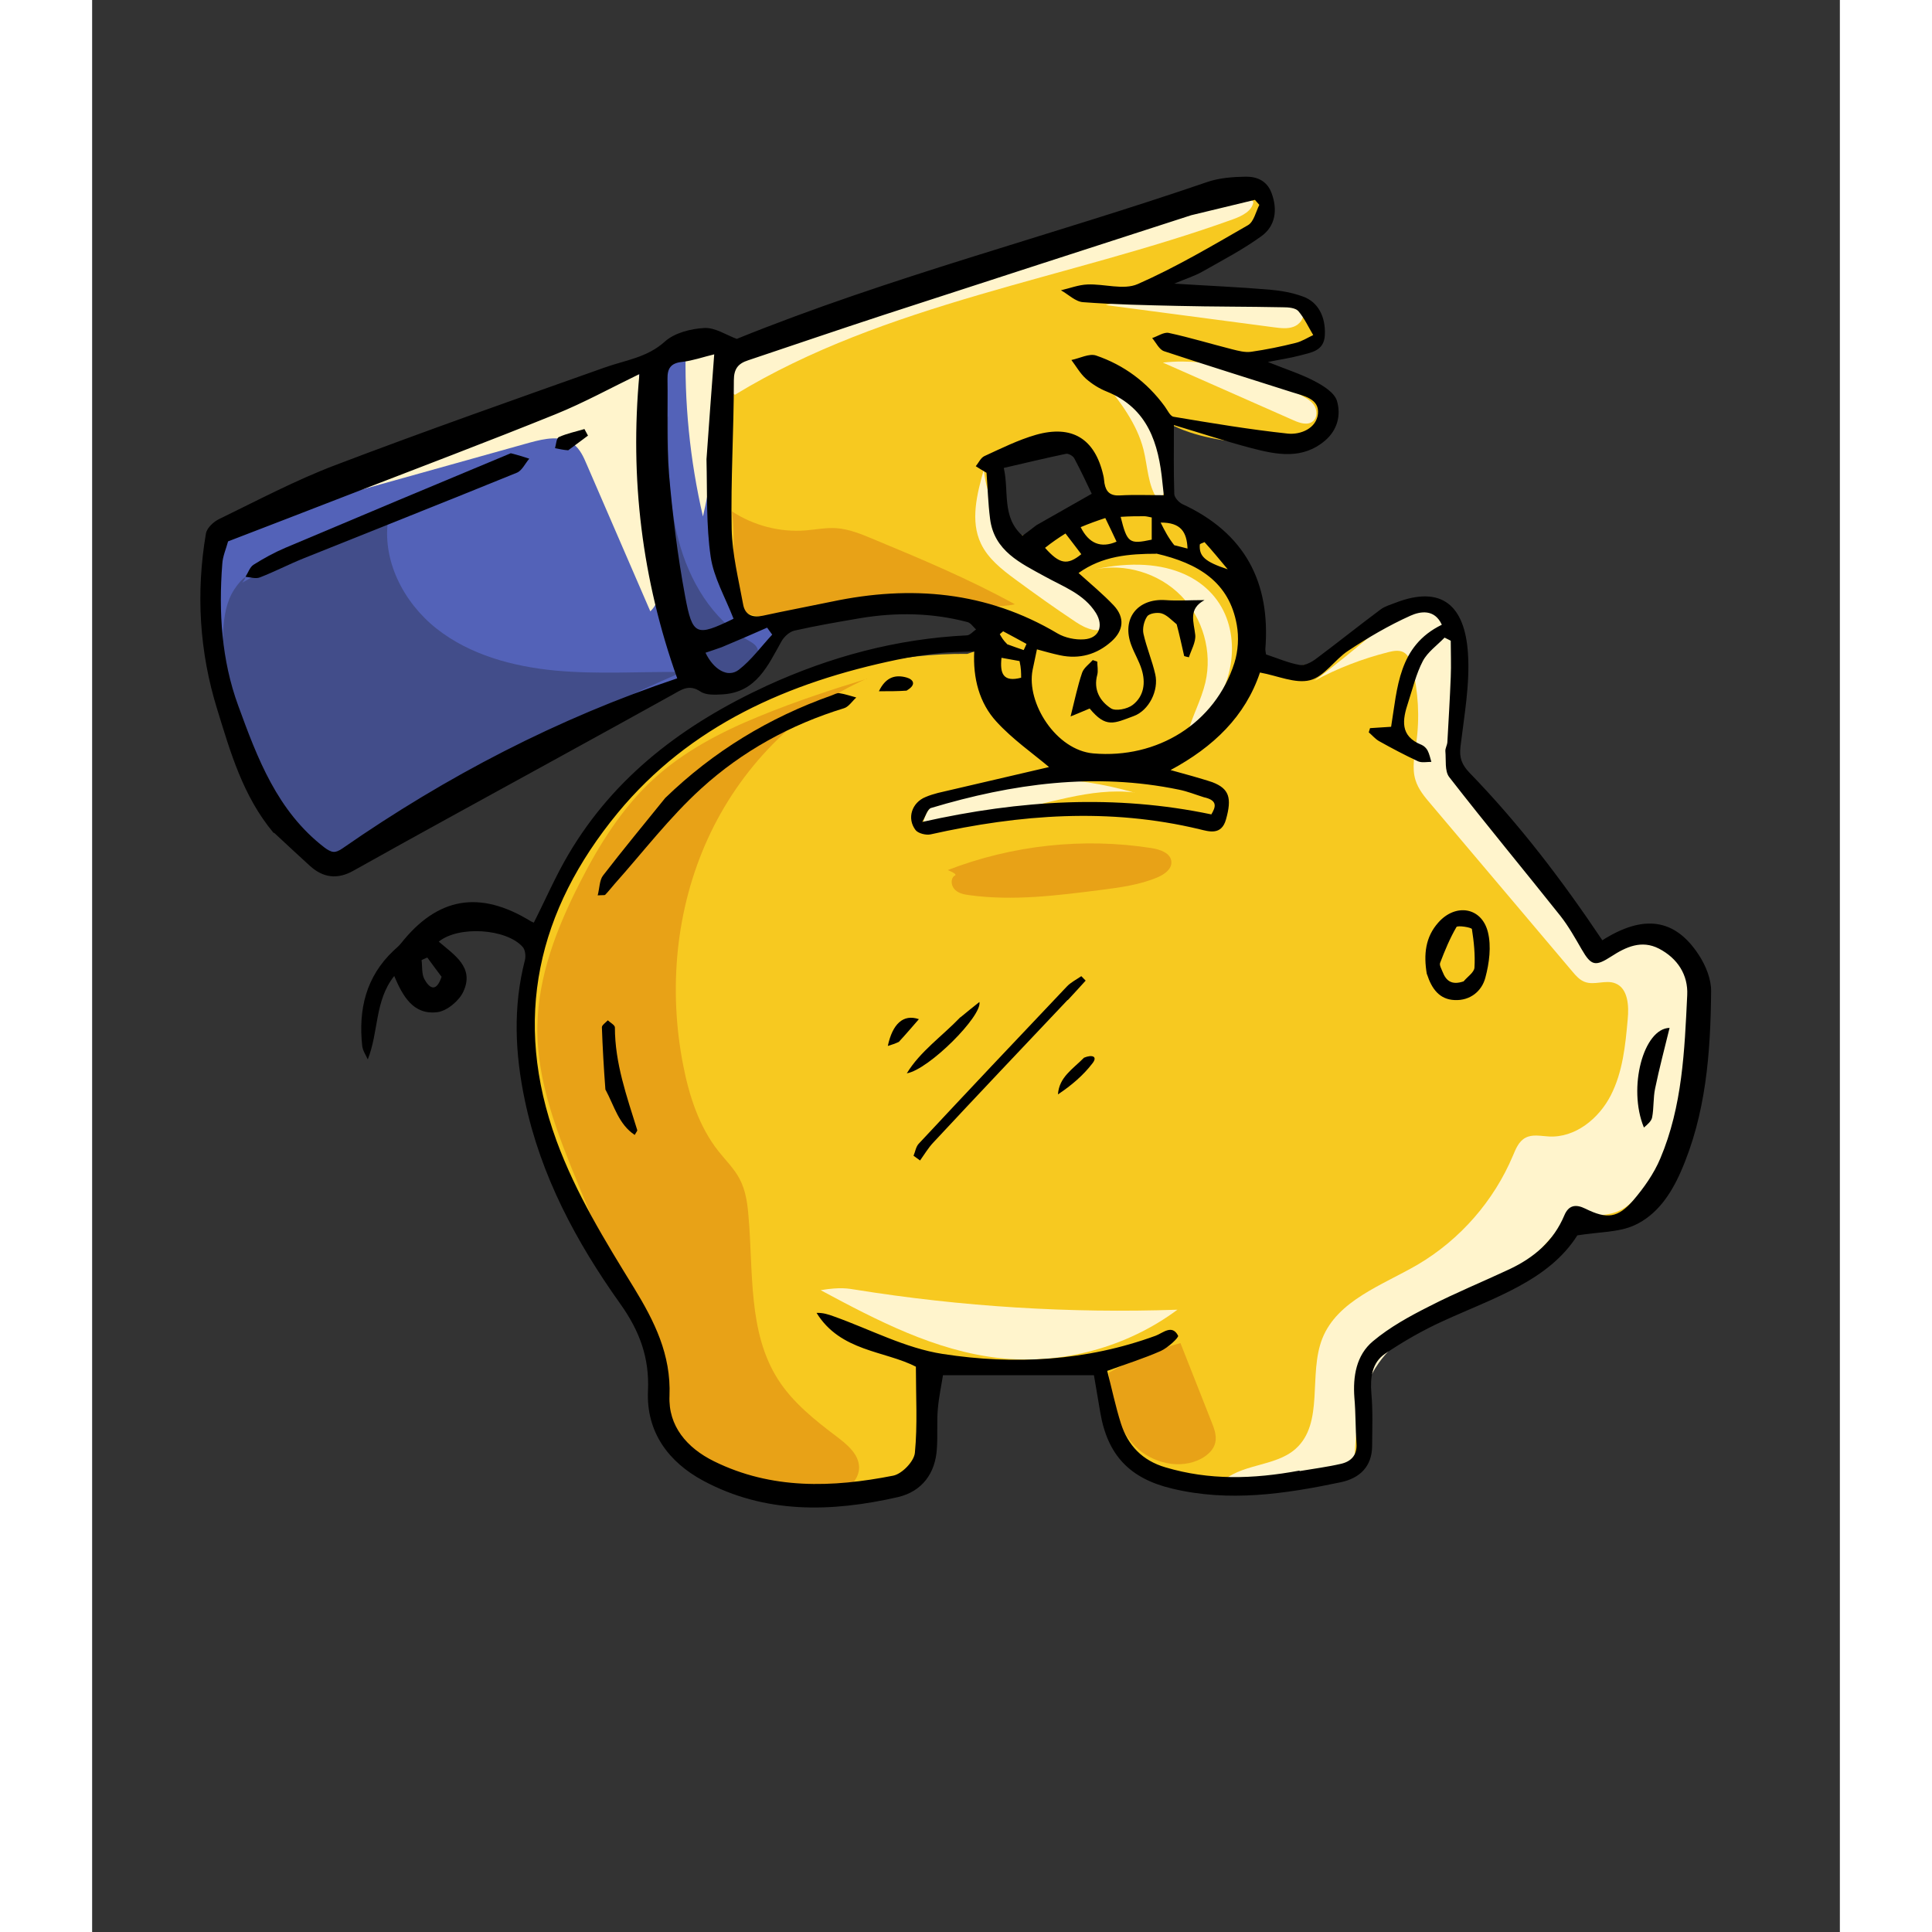 <svg xmlns="http://www.w3.org/2000/svg" xmlns:xlink="http://www.w3.org/1999/xlink" width="100" zoomAndPan="magnify" viewBox="0 0 75.12 83.04" height="100" preserveAspectRatio="xMidYMid meet" version="1.0"><rect x="0" y="0" width="75.12" height="83.04" fill="#333333" stroke="none"/><defs><clipPath id="b21204703b"><path d="M 18 25 L 69.602 25 L 69.602 65 L 18 65 Z M 18 25 " clip-rule="nonzero"/></clipPath><clipPath id="9fb32e48a5"><path d="M 4.363 7.418 L 69.602 7.418 L 69.602 65 L 4.363 65 Z M 4.363 7.418 " clip-rule="nonzero"/></clipPath></defs><g clip-path="url(#b21204703b)"><path fill="#f7c920" d="M 50.324 28.559 C 51.227 28.777 52.203 28.668 53.035 28.266 C 53.691 27.949 54.254 27.457 54.848 27.031 C 55.75 26.387 56.828 25.859 57.934 25.938 C 58.078 25.945 58.23 25.973 58.328 26.074 C 58.418 26.168 58.445 26.297 58.469 26.422 C 58.762 28.027 58.836 29.676 58.684 31.305 C 58.641 31.801 58.566 32.312 58.691 32.793 C 58.82 33.32 59.16 33.758 59.492 34.184 L 64.898 41.176 C 65.539 40.484 66.484 40.062 67.41 40.133 C 67.648 40.156 67.887 40.207 68.098 40.328 C 68.48 40.559 68.684 40.996 68.805 41.422 C 69.297 43.051 69.043 44.801 68.738 46.473 C 68.473 47.941 68.148 49.445 67.297 50.676 C 66.441 51.91 64.926 52.793 63.461 52.469 C 63.336 53.27 62.586 53.797 61.898 54.215 C 59.984 55.387 58.035 56.504 56.047 57.555 C 55.367 57.691 54.957 58.281 54.781 58.895 C 54.609 59.508 54.637 60.16 54.676 60.805 C 54.703 61.406 54.719 62.062 54.371 62.555 C 53.973 63.113 53.238 63.301 52.559 63.41 C 51.242 63.625 49.906 63.719 48.578 63.691 C 47.336 63.66 46.02 63.504 45.051 62.719 C 43.887 61.773 43.52 60.184 43.23 58.715 C 40.766 58.629 38.434 58.672 36.094 58.707 C 35.754 59.363 35.82 60.27 35.773 61.164 C 35.73 62.055 35.543 63 34.91 63.633 C 34.309 64.23 33.414 64.441 32.566 64.484 C 30.738 64.57 28.957 64.008 27.223 63.426 C 26.527 63.188 25.812 62.934 25.27 62.445 C 24.73 61.957 24.398 61.156 24.664 60.473 C 24.715 59.008 24.23 57.547 23.543 56.258 C 22.859 54.969 21.961 53.797 21.203 52.543 C 18.746 48.496 17.816 43.359 19.52 38.953 C 21.109 34.848 24.773 31.809 28.805 30.027 C 31.637 28.785 34.715 28.07 37.617 28.105 C 39.75 27.355 42.082 27.559 44.336 27.773 C 46.453 27.969 48.586 28.148 50.312 28.555 Z M 50.324 28.559 " fill-opacity="1" fill-rule="nonzero"/></g><path fill="#5362b8" d="M 5.512 22.836 C 9 21.121 12.68 19.84 16.348 18.562 C 19.797 17.367 23.242 16.172 26.688 14.977 C 26.766 14.949 26.848 14.918 26.934 14.918 C 27.375 14.918 27.418 15.559 27.324 15.992 C 26.859 18.047 26.637 20.156 26.652 22.258 C 26.66 23.281 26.73 24.324 27.156 25.246 C 27.582 26.168 28.434 26.961 29.453 27.055 C 29.281 28.309 28.16 29.367 26.898 29.48 C 26.391 29.523 25.887 29.438 25.379 29.48 C 24.688 29.547 24.043 29.871 23.422 30.188 C 19.441 32.219 15.461 34.25 11.473 36.281 C 11.004 36.52 10.52 36.762 9.992 36.77 C 8.75 36.785 7.918 35.523 7.391 34.402 C 5.637 30.664 4.355 26.34 5.512 22.836 Z M 5.512 22.836 " fill-opacity="1" fill-rule="nonzero"/><path fill="#f7c920" d="M 51.25 16.121 C 50.73 15.957 50.215 15.789 49.695 15.617 C 50.543 15.488 51.379 15.324 52.211 15.113 C 52.371 15.07 52.535 15.027 52.652 14.914 C 52.758 14.805 52.805 14.645 52.809 14.5 C 52.84 13.977 52.434 13.5 51.957 13.27 C 51.48 13.039 50.934 13.012 50.406 12.98 L 45.594 12.723 C 46.895 11.945 48.195 11.168 49.496 10.391 C 50.078 10.035 50.758 9.488 50.578 8.828 C 50.375 8.07 49.312 8.043 48.547 8.223 C 46.648 8.676 44.828 9.434 43 10.125 C 37.934 12.047 32.711 13.523 27.504 14.992 C 27.113 17.578 26.996 20.676 27.191 23.758 C 27.242 24.578 27.324 25.418 27.691 26.16 C 27.793 26.371 27.922 26.57 28.117 26.695 C 28.508 26.941 29.012 26.809 29.461 26.68 C 31.977 25.961 34.641 25.773 37.234 26.133 C 37.703 26.199 38.246 26.348 38.398 26.789 C 38.461 26.984 38.434 27.191 38.418 27.387 C 38.254 29.426 39.445 31.477 41.25 32.441 C 43.059 33.406 45.383 33.262 47.109 32.176 C 48.844 31.086 49.957 29.113 50.094 27.078 C 50.203 25.508 49.668 23.793 48.352 22.922 C 47.926 22.641 47.434 22.453 47.047 22.113 C 45.992 21.199 46.09 19.57 46.273 18.195 C 47.387 18.801 48.723 18.961 50.051 19.109 C 50.695 19.184 51.359 19.254 51.973 19.047 C 52.586 18.836 53.113 18.254 53.043 17.613 C 52.949 16.793 52.031 16.383 51.242 16.129 Z M 43.211 21.316 C 43.117 21.48 42.992 21.617 42.832 21.719 C 42.695 21.848 42.531 21.934 42.344 21.977 C 42.148 22.035 41.961 22.051 41.766 22.008 C 41.723 22.008 41.684 21.992 41.641 21.984 C 41.629 22.02 41.621 22.051 41.605 22.086 C 41.547 22.266 41.445 22.418 41.309 22.547 C 41.156 22.699 40.969 22.805 40.762 22.879 C 40.688 22.914 40.617 22.949 40.543 22.965 C 40.422 22.992 40.254 23.016 40.125 23.016 C 39.922 23.023 39.742 22.977 39.566 22.891 C 39.445 22.855 39.336 22.797 39.25 22.703 C 39.141 22.641 39.055 22.555 38.988 22.445 C 38.902 22.359 38.84 22.25 38.801 22.129 C 38.707 21.957 38.672 21.77 38.68 21.574 C 38.695 21.445 38.715 21.32 38.73 21.191 C 38.75 21.148 38.766 21.098 38.789 21.055 C 38.797 20.926 38.809 20.805 38.844 20.68 C 38.844 20.66 38.859 20.645 38.867 20.625 C 38.867 20.566 38.883 20.5 38.895 20.445 C 38.895 20.43 38.895 20.422 38.91 20.406 C 38.941 20.352 38.961 20.285 38.988 20.227 C 39.027 20.121 39.07 20.027 39.129 19.938 C 39.133 19.918 39.148 19.895 39.156 19.891 C 39.191 19.824 39.336 19.645 39.395 19.586 C 39.496 19.477 39.613 19.414 39.727 19.336 C 39.758 19.312 39.785 19.297 39.812 19.285 C 39.996 19.141 40.066 19.09 40.332 19.012 C 40.379 18.988 40.422 18.969 40.473 18.961 C 40.508 18.953 40.543 18.945 40.578 18.938 C 40.609 18.93 40.629 18.91 40.668 18.902 C 40.723 18.887 40.773 18.879 40.832 18.875 C 41.004 18.836 41.172 18.793 41.352 18.793 C 41.555 18.793 41.727 18.832 41.895 18.895 C 41.895 18.895 41.887 18.895 41.879 18.895 C 41.887 18.895 41.895 18.895 41.902 18.902 C 41.902 18.902 41.91 18.902 41.918 18.902 C 42.047 18.93 42.176 18.973 42.305 19.066 C 42.336 19.09 42.371 19.109 42.398 19.141 C 42.465 19.191 42.531 19.242 42.594 19.293 C 42.633 19.312 42.66 19.34 42.695 19.363 C 42.914 19.492 43.086 19.664 43.215 19.883 C 43.266 19.996 43.309 20.113 43.359 20.227 C 43.484 20.594 43.391 21.004 43.215 21.336 Z M 43.211 21.316 " fill-opacity="1" fill-rule="nonzero"/><path fill="#f7c920" d="M 35.754 34.543 L 35.594 35.402 C 37.363 35.242 39.133 35.086 40.906 34.926 C 43.109 34.73 45.375 34.539 47.5 35.172 C 47.723 35.234 47.977 35.309 48.18 35.191 C 48.402 35.055 48.445 34.727 48.324 34.496 C 48.203 34.266 47.969 34.105 47.738 33.984 C 45.832 32.961 43.52 33.254 41.375 33.535 C 39.66 33.758 37.93 33.969 35.754 34.539 Z M 35.754 34.543 " fill-opacity="1" fill-rule="nonzero"/><path fill="#fff4cc" d="M 52.508 29.273 C 53.52 28.727 54.602 28.309 55.723 28.027 C 55.93 27.977 56.156 27.934 56.352 28.027 C 56.582 28.141 56.676 28.414 56.742 28.668 C 57 29.727 57.066 30.836 56.914 31.918 C 56.84 32.457 56.719 33.012 56.879 33.527 C 57 33.926 57.273 34.25 57.543 34.566 C 59.574 36.965 61.602 39.371 63.633 41.77 C 63.777 41.941 63.938 42.121 64.145 42.199 C 64.562 42.367 65.055 42.098 65.469 42.266 C 66.016 42.48 66.059 43.23 66 43.82 C 65.902 44.938 65.785 46.082 65.273 47.082 C 64.758 48.086 63.742 48.906 62.621 48.848 C 62.273 48.832 61.906 48.738 61.602 48.906 C 61.32 49.055 61.191 49.379 61.066 49.676 C 60.25 51.613 58.801 53.277 56.98 54.352 C 55.453 55.242 53.527 55.891 52.875 57.531 C 52.262 59.082 52.969 61.164 51.727 62.273 C 50.832 63.07 49.312 62.891 48.488 63.77 C 50.434 63.66 52.363 63.367 54.246 62.898 C 54.32 61.402 54.43 59.816 55.297 58.586 C 56.754 56.52 59.789 56.23 61.586 54.449 C 62.348 53.703 62.926 52.672 63.949 52.371 C 64.469 52.219 65.043 52.277 65.539 52.082 C 66.047 51.887 66.414 51.453 66.73 51.016 C 68.395 48.719 69.16 45.793 68.832 42.984 C 68.754 42.324 68.609 41.637 68.211 41.098 C 67.816 40.559 67.113 40.199 66.465 40.371 C 66.102 40.473 65.793 40.715 65.426 40.809 C 64.84 40.953 64.219 40.645 63.805 40.207 C 63.395 39.766 63.148 39.195 62.883 38.656 C 62.094 37.086 61.055 35.641 59.805 34.402 C 59.441 34.039 59.051 33.68 58.852 33.219 C 58.66 32.789 58.641 32.305 58.633 31.836 C 58.598 30.445 58.555 29.062 58.516 27.676 C 58.516 27.43 58.504 27.176 58.41 26.945 C 58.164 26.34 57.383 26.098 56.746 26.242 C 56.113 26.387 55.578 26.816 55.07 27.234 C 54.246 27.918 53.426 28.602 52.492 29.289 Z M 52.508 29.273 " fill-opacity="1" fill-rule="nonzero"/><path fill="#fff4cc" d="M 31.312 55.453 C 33.73 56.75 36.23 58.059 38.961 58.367 C 41.664 58.672 44.465 57.914 46.648 56.293 C 42.016 56.453 37.363 56.164 32.793 55.43 C 32.504 55.387 32.176 55.309 31.316 55.453 Z M 31.312 55.453 " fill-opacity="1" fill-rule="nonzero"/><path fill="#fff4cc" d="M 27.633 16.965 C 34.113 13.02 41.914 11.996 49.055 9.418 C 49.43 9.281 49.871 9.062 49.914 8.668 C 49.363 8.23 48.562 8.379 47.883 8.555 C 41.484 10.203 35.203 12.289 29.094 14.812 C 28.586 15.02 28.066 15.242 27.668 15.617 C 27.273 15.992 27.027 16.582 27.633 16.973 Z M 27.633 16.965 " fill-opacity="1" fill-rule="nonzero"/><path fill="#fff4cc" d="M 43.07 24.477 C 44.395 24.195 45.852 24.637 46.801 25.602 C 47.746 26.566 48.156 28.02 47.848 29.336 C 47.672 30.086 47.289 30.766 47.09 31.504 C 48.59 30.469 49.371 28.438 48.809 26.703 C 48.246 24.965 46.285 23.77 43.07 24.477 Z M 43.07 24.477 " fill-opacity="1" fill-rule="nonzero"/><path fill="#fff4cc" d="M 44.805 34.062 C 42.898 33.832 41.02 34.59 39.129 34.906 C 37.98 35.094 36.773 35.129 35.73 35.652 C 35.668 35.207 35.914 34.754 36.266 34.473 C 36.621 34.191 37.062 34.039 37.5 33.926 C 39.676 33.336 42.004 33.27 44.805 34.07 Z M 44.805 34.062 " fill-opacity="1" fill-rule="nonzero"/><path fill="#fff4cc" d="M 46.035 15.59 L 51.641 18.066 C 51.914 18.188 52.254 18.297 52.477 18.102 C 52.672 17.938 52.66 17.605 52.508 17.398 C 52.355 17.188 52.109 17.066 51.879 16.949 C 50.078 16.094 48.223 15.352 46.035 15.582 Z M 46.035 15.59 " fill-opacity="1" fill-rule="nonzero"/><path fill="#fff4cc" d="M 43.57 13.113 L 50.816 14.07 C 51.09 14.105 51.371 14.141 51.633 14.047 C 51.895 13.953 52.109 13.688 52.043 13.422 C 51.973 13.113 51.605 12.988 51.285 12.926 C 48.801 12.426 46.223 12.398 43.57 13.113 Z M 43.57 13.113 " fill-opacity="1" fill-rule="nonzero"/><path fill="#fff4cc" d="M 43.484 16.391 C 44.191 17.281 44.906 18.211 45.188 19.32 C 45.371 20.047 45.371 20.848 45.789 21.465 C 45.91 21.48 45.992 21.352 46.043 21.242 C 46.438 20.262 46.121 19.109 45.492 18.27 C 44.863 17.426 43.969 16.812 43.484 16.395 Z M 43.484 16.391 " fill-opacity="1" fill-rule="nonzero"/><path fill="#fff4cc" d="M 38.324 20.191 C 38.031 21.234 37.734 22.387 38.203 23.367 C 38.508 24.008 39.09 24.469 39.668 24.895 C 40.527 25.527 41.395 26.148 42.285 26.738 C 42.695 27.012 43.289 27.27 43.629 26.91 C 43.164 26.039 42.395 25.375 41.613 24.773 C 40.832 24.168 40.008 23.59 39.395 22.82 C 38.781 22.051 38.398 21.02 38.324 20.184 Z M 38.324 20.191 " fill-opacity="1" fill-rule="nonzero"/><path fill="#424d8a" d="M 6.445 25.051 C 8.43 23.887 10.547 22.941 12.738 22.242 C 12.426 24.039 13.371 25.887 14.805 27.02 C 16.234 28.148 18.074 28.645 19.891 28.82 C 21.703 28.992 23.539 28.863 25.363 28.883 C 20.707 30.902 16.203 33.277 11.914 35.992 C 11.43 36.301 10.895 36.625 10.324 36.59 C 9.961 36.57 9.625 36.402 9.312 36.215 C 6.438 34.465 5.477 30.707 5.621 27.352 C 5.648 26.723 5.707 26.082 5.996 25.527 C 6.285 24.973 6.844 24.52 6.453 25.047 Z M 6.445 25.051 " fill-opacity="1" fill-rule="nonzero"/><path fill="#424d8a" d="M 24.75 17.871 C 24.75 19.664 24.75 21.488 25.207 23.223 C 25.66 24.957 26.652 26.629 28.211 27.531 C 28.336 27.602 28.473 27.676 28.551 27.797 C 28.723 28.047 28.586 28.41 28.363 28.609 C 27.793 29.137 26.832 28.969 26.254 28.461 C 25.676 27.949 25.402 27.176 25.191 26.434 C 24.742 24.871 24.469 23.266 24.34 21.645 C 24.305 21.172 24.316 20.609 24.75 17.871 Z M 24.75 17.871 " fill-opacity="1" fill-rule="nonzero"/><path fill="#e8a217" d="M 43.691 59.008 C 44.66 58.449 45.703 58.016 46.777 57.727 L 48.113 61.113 C 48.23 61.402 48.344 61.711 48.273 62.012 C 48.203 62.316 47.949 62.539 47.68 62.691 C 46.77 63.18 45.562 62.898 44.836 62.164 C 44.105 61.43 43.801 60.355 43.699 59.008 Z M 43.691 59.008 " fill-opacity="1" fill-rule="nonzero"/><path fill="#e8a217" d="M 27.496 21.977 C 28.43 22.59 29.562 22.887 30.676 22.797 C 31.117 22.762 31.562 22.668 32.004 22.703 C 32.531 22.742 33.039 22.949 33.527 23.152 C 35.609 24.016 37.691 24.887 39.66 25.973 C 38.27 26.277 36.852 25.637 35.43 25.559 C 33.176 25.434 31 26.738 28.762 26.5 C 28.434 26.465 28.09 26.391 27.852 26.16 C 27.473 25.816 27.469 25.234 27.496 24.723 C 27.547 23.855 27.641 23 27.496 21.969 Z M 27.496 21.977 " fill-opacity="1" fill-rule="nonzero"/><path fill="#e8a217" d="M 33.305 29.164 C 30.27 30.504 27.828 33.047 26.457 36.062 C 25.082 39.082 24.766 42.523 25.402 45.773 C 25.66 47.098 26.086 48.43 26.926 49.488 C 27.234 49.879 27.598 50.23 27.828 50.668 C 28.09 51.16 28.168 51.723 28.211 52.27 C 28.422 54.66 28.184 57.254 29.477 59.285 C 30.113 60.285 31.066 61.039 32.012 61.754 C 32.461 62.094 32.957 62.508 32.965 63.07 C 32.965 63.57 32.547 63.992 32.078 64.16 C 31.605 64.324 31.086 64.289 30.59 64.246 C 28.609 64.074 26.383 63.691 25.266 62.055 C 24.281 60.629 24.484 58.715 23.934 57.074 C 23.574 56 22.895 55.062 22.34 54.07 C 21.789 53.09 21.363 52.051 20.938 51.016 C 20.027 48.797 19.102 46.508 19.137 44.117 C 19.168 41.961 19.969 39.895 20.945 37.973 C 21.781 36.324 22.773 34.727 24.137 33.48 C 25.438 32.289 27.027 31.461 28.66 30.793 C 30.301 30.117 31.988 29.574 33.312 29.172 Z M 33.305 29.164 " fill-opacity="1" fill-rule="nonzero"/><path fill="#e8a217" d="M 36.773 37.398 C 39.547 36.324 42.602 35.992 45.543 36.453 C 45.91 36.512 46.367 36.668 46.387 37.043 C 46.41 37.359 46.086 37.582 45.797 37.707 C 45.016 38.039 44.172 38.145 43.332 38.254 C 41.469 38.492 39.582 38.73 37.719 38.477 C 37.496 38.449 37.258 38.406 37.09 38.246 C 36.926 38.09 36.879 37.793 37.055 37.648 C 37.125 37.613 37.199 37.578 36.781 37.398 Z M 36.773 37.398 " fill-opacity="1" fill-rule="nonzero"/><path fill="#fff4cc" d="M 10.613 21.316 L 18.812 19.023 C 19.441 18.852 20.18 18.691 20.691 19.09 C 20.973 19.305 21.125 19.645 21.262 19.969 C 22.172 22.07 23.082 24.176 23.992 26.277 C 24.461 25.832 24.434 25.09 24.367 24.441 C 24.059 21.473 23.754 18.508 23.445 15.539 C 19.457 17.043 15.496 18.613 10.621 21.316 Z M 10.613 21.316 " fill-opacity="1" fill-rule="nonzero"/><path fill="#fff4cc" d="M 25.516 14.797 C 25.445 17.281 25.691 19.773 26.254 22.199 C 26.801 19.809 27.035 17.34 26.953 14.883 C 26.559 14.891 26.152 14.898 25.523 14.797 Z M 25.516 14.797 " fill-opacity="1" fill-rule="nonzero"/><g clip-path="url(#9fb32e48a5)"><path fill="#000000" d="M 7.797 35.797 C 6.48 34.219 5.945 32.332 5.375 30.484 C 4.609 28.02 4.457 25.484 4.891 22.93 C 4.934 22.691 5.215 22.426 5.461 22.309 C 7.109 21.508 8.734 20.645 10.441 19.996 C 14.277 18.535 18.156 17.172 22.027 15.797 C 22.914 15.48 23.848 15.375 24.613 14.684 C 25.027 14.309 25.727 14.129 26.312 14.098 C 26.773 14.07 27.258 14.402 27.707 14.566 C 34.258 11.91 41.188 10.137 47.926 7.824 C 48.445 7.645 49.031 7.602 49.59 7.594 C 50.074 7.59 50.5 7.773 50.695 8.301 C 50.961 9.02 50.859 9.711 50.266 10.145 C 49.465 10.727 48.578 11.188 47.711 11.68 C 47.379 11.867 47.008 11.98 46.512 12.191 C 48 12.285 49.305 12.34 50.605 12.449 C 51.09 12.492 51.59 12.578 52.043 12.746 C 52.703 12.98 53.02 13.625 52.984 14.395 C 52.953 15.098 52.391 15.148 51.906 15.281 C 51.512 15.387 51.098 15.445 50.535 15.559 C 51.309 15.871 51.945 16.07 52.527 16.375 C 52.91 16.574 53.395 16.871 53.504 17.23 C 53.684 17.836 53.531 18.484 52.984 18.945 C 52.008 19.766 50.91 19.543 49.832 19.262 C 48.73 18.973 47.645 18.613 46.496 18.27 C 46.496 19.285 46.48 20.258 46.512 21.227 C 46.512 21.379 46.707 21.594 46.863 21.668 C 49.539 22.906 50.656 25.016 50.426 27.906 C 50.426 27.969 50.441 28.043 50.457 28.129 C 50.938 28.285 51.41 28.496 51.906 28.582 C 52.117 28.617 52.406 28.465 52.594 28.324 C 53.531 27.625 54.441 26.895 55.375 26.199 C 55.555 26.062 55.793 25.996 56.012 25.91 C 58.039 25.125 58.996 26.066 59.133 28.055 C 59.227 29.395 58.973 30.758 58.812 32.102 C 58.758 32.57 58.871 32.867 59.195 33.207 C 61.344 35.418 63.199 37.859 64.91 40.414 C 66.672 39.297 68.031 39.465 69.059 41.047 C 69.355 41.5 69.594 42.086 69.586 42.609 C 69.562 45.262 69.367 47.898 68.277 50.375 C 67.852 51.34 67.25 52.227 66.289 52.664 C 65.613 52.973 64.789 52.945 63.836 53.098 C 62.598 55.055 60.246 55.781 58.055 56.785 C 57.188 57.18 56.359 57.656 55.57 58.188 C 55.008 58.57 54.926 59.211 54.984 59.895 C 55.051 60.637 55.02 61.387 55.016 62.137 C 55.016 63.027 54.492 63.531 53.676 63.707 C 51.277 64.211 48.871 64.57 46.43 63.984 C 44.609 63.555 43.648 62.559 43.332 60.715 C 43.238 60.168 43.145 59.621 43.059 59.109 L 36.57 59.109 C 36.504 59.543 36.391 60.055 36.348 60.574 C 36.301 61.133 36.348 61.695 36.309 62.258 C 36.246 63.324 35.676 64.102 34.633 64.348 C 31.773 65 28.926 65.074 26.262 63.641 C 24.773 62.84 23.812 61.551 23.891 59.781 C 23.957 58.355 23.531 57.203 22.691 56.027 C 20.812 53.387 19.281 50.539 18.602 47.312 C 18.176 45.297 18.082 43.281 18.602 41.266 C 18.645 41.09 18.617 40.816 18.5 40.695 C 17.793 39.91 15.75 39.781 14.898 40.473 C 15.555 41.039 16.441 41.574 15.957 42.617 C 15.777 43.016 15.25 43.453 14.84 43.504 C 13.805 43.633 13.352 42.82 12.984 41.949 C 12.137 43.02 12.324 44.332 11.848 45.535 C 11.762 45.348 11.633 45.16 11.609 44.957 C 11.438 43.387 11.77 41.977 12.961 40.855 C 13.062 40.762 13.176 40.668 13.266 40.559 C 14.848 38.555 16.66 38.246 18.863 39.602 C 18.898 39.621 18.949 39.637 18.984 39.656 C 19.477 38.688 19.91 37.676 20.461 36.742 C 22.461 33.336 25.473 31.102 29 29.473 C 31.73 28.223 34.574 27.457 37.59 27.309 C 37.727 27.309 37.863 27.141 37.992 27.055 C 37.871 26.945 37.762 26.773 37.625 26.738 C 36.102 26.336 34.562 26.312 33.016 26.57 C 32.07 26.73 31.117 26.895 30.184 27.105 C 29.973 27.156 29.742 27.363 29.629 27.566 C 29.043 28.609 28.551 29.75 27.113 29.844 C 26.789 29.863 26.391 29.887 26.152 29.727 C 25.648 29.387 25.328 29.648 24.91 29.879 C 21.812 31.598 18.703 33.297 15.598 35.004 C 14.137 35.805 12.68 36.613 11.227 37.426 C 10.547 37.809 9.926 37.734 9.355 37.211 C 8.859 36.754 8.352 36.293 7.824 35.797 Z M 51.895 63.23 C 52.492 63.129 53.098 63.051 53.691 62.914 C 54.117 62.812 54.379 62.539 54.344 62.047 C 54.297 61.395 54.312 60.738 54.254 60.082 C 54.184 59.152 54.336 58.246 55.051 57.648 C 55.773 57.043 56.625 56.574 57.477 56.145 C 58.605 55.566 59.773 55.09 60.922 54.551 C 61.973 54.055 62.816 53.34 63.277 52.238 C 63.461 51.801 63.762 51.742 64.188 51.953 C 65.105 52.406 65.574 52.355 66.234 51.598 C 66.695 51.059 67.129 50.445 67.402 49.793 C 68.352 47.551 68.445 45.152 68.559 42.77 C 68.602 41.906 68.148 41.191 67.344 40.773 C 66.594 40.387 65.922 40.703 65.301 41.105 C 64.609 41.551 64.434 41.516 64.023 40.805 C 63.742 40.32 63.465 39.824 63.121 39.383 C 61.531 37.383 59.898 35.418 58.328 33.398 C 58.129 33.141 58.199 32.656 58.164 32.285 C 58.156 32.16 58.242 32.031 58.25 31.895 C 58.301 30.965 58.359 30.027 58.395 29.102 C 58.418 28.582 58.395 28.062 58.395 27.539 C 58.309 27.492 58.215 27.449 58.129 27.406 C 57.809 27.738 57.398 28.027 57.195 28.414 C 56.906 28.965 56.762 29.59 56.566 30.188 C 56.32 30.93 56.191 31.641 57.145 32.016 C 57.246 32.059 57.348 32.16 57.398 32.254 C 57.477 32.406 57.512 32.578 57.562 32.746 C 57.375 32.746 57.152 32.793 56.992 32.723 C 56.422 32.457 55.859 32.16 55.309 31.852 C 55.145 31.758 55.016 31.598 54.871 31.477 C 54.891 31.418 54.906 31.355 54.926 31.297 C 55.23 31.273 55.527 31.262 55.832 31.238 C 56.105 29.566 56.141 27.762 58.012 26.852 C 57.695 26.16 57.078 26.277 56.66 26.465 C 55.73 26.883 54.84 27.406 53.988 27.969 C 53.402 28.352 52.961 29.086 52.34 29.238 C 51.711 29.395 50.953 29.043 50.195 28.906 C 49.566 30.785 48.203 32.102 46.352 33.098 C 46.742 33.207 47.008 33.277 47.277 33.355 C 47.566 33.441 47.863 33.523 48.152 33.621 C 48.871 33.898 48.996 34.293 48.734 35.223 C 48.539 35.914 48.008 35.742 47.594 35.641 C 43.715 34.711 39.871 35.004 36.035 35.863 C 35.84 35.906 35.5 35.82 35.391 35.676 C 35.008 35.172 35.234 34.496 35.82 34.258 C 35.992 34.184 36.172 34.129 36.352 34.082 C 37.992 33.703 39.633 33.32 41.129 32.969 C 40.434 32.383 39.562 31.777 38.867 31.016 C 38.129 30.211 37.855 29.145 37.914 28 C 37.352 28.02 36.879 28.02 36.418 28.07 C 35.812 28.137 35.211 28.23 34.613 28.352 C 29.93 29.324 25.699 31.176 22.59 34.941 C 19.145 39.125 18.047 43.801 19.961 49.035 C 20.793 51.297 22.043 53.328 23.293 55.359 C 24.164 56.785 24.887 58.219 24.816 59.996 C 24.758 61.293 25.566 62.234 26.723 62.805 C 29.203 64.031 31.816 63.941 34.43 63.426 C 34.809 63.352 35.328 62.812 35.363 62.445 C 35.48 61.25 35.406 60.031 35.406 58.742 C 34.062 58.051 32.164 58.094 31.137 56.43 C 31.41 56.418 31.648 56.496 31.883 56.582 C 33.441 57.137 34.957 57.949 36.562 58.195 C 39.641 58.672 42.738 58.5 45.715 57.41 C 46.02 57.297 46.418 56.906 46.676 57.41 C 46.715 57.488 46.234 57.93 45.934 58.066 C 45.195 58.391 44.414 58.637 43.629 58.922 C 43.832 59.699 43.988 60.457 44.219 61.184 C 44.523 62.129 45.137 62.777 46.137 63.07 C 48.008 63.625 49.883 63.582 51.898 63.207 Z M 47.254 9.246 C 42.832 10.676 38.414 12.105 34 13.543 C 32.055 14.18 30.125 14.84 28.191 15.488 C 27.77 15.625 27.582 15.848 27.582 16.352 C 27.582 18.484 27.445 20.617 27.488 22.746 C 27.512 23.828 27.785 24.902 27.98 25.973 C 28.059 26.43 28.379 26.559 28.824 26.465 C 29.809 26.25 30.797 26.066 31.789 25.859 C 35.191 25.141 38.449 25.414 41.496 27.227 C 41.816 27.414 42.262 27.508 42.633 27.48 C 43.281 27.438 43.484 26.902 43.145 26.348 C 42.625 25.52 41.742 25.219 40.949 24.777 C 39.906 24.203 38.766 23.684 38.594 22.293 C 38.508 21.625 38.492 20.953 38.441 20.32 C 38.27 20.219 38.125 20.133 37.98 20.039 C 38.102 19.891 38.195 19.672 38.355 19.602 C 39.078 19.27 39.801 18.91 40.559 18.691 C 42.125 18.246 43.102 18.859 43.461 20.43 C 43.492 20.543 43.492 20.66 43.512 20.773 C 43.578 21.148 43.766 21.32 44.184 21.293 C 44.805 21.258 45.434 21.285 46.062 21.285 C 46.047 21.156 46.027 20.953 46.004 20.754 C 45.84 19.062 45.383 17.547 43.605 16.828 C 43.281 16.699 42.973 16.504 42.711 16.273 C 42.465 16.051 42.293 15.742 42.09 15.473 C 42.449 15.402 42.855 15.18 43.152 15.281 C 44.352 15.691 45.34 16.426 46.098 17.461 C 46.223 17.629 46.336 17.895 46.488 17.914 C 48.121 18.188 49.754 18.461 51.395 18.637 C 51.938 18.691 52.621 18.418 52.688 17.785 C 52.754 17.129 52.066 17.016 51.555 16.852 C 49.727 16.266 47.891 15.699 46.07 15.094 C 45.859 15.02 45.73 14.727 45.562 14.531 C 45.801 14.453 46.062 14.266 46.273 14.309 C 47.191 14.508 48.086 14.781 48.996 15.012 C 49.262 15.078 49.543 15.156 49.812 15.121 C 50.461 15.027 51.098 14.898 51.734 14.738 C 51.992 14.676 52.238 14.516 52.484 14.402 C 52.277 14.055 52.102 13.672 51.844 13.371 C 51.711 13.227 51.41 13.207 51.176 13.207 C 49.676 13.176 48.172 13.184 46.668 13.148 C 45.312 13.117 43.953 13.09 42.594 12.988 C 42.27 12.969 41.961 12.656 41.641 12.477 C 42.016 12.391 42.395 12.242 42.777 12.227 C 43.5 12.195 44.328 12.477 44.938 12.211 C 46.574 11.492 48.129 10.57 49.684 9.676 C 49.93 9.531 50.016 9.109 50.168 8.805 C 50.102 8.734 50.043 8.66 49.977 8.59 C 49.105 8.797 48.23 9.016 47.242 9.25 Z M 5.844 23.266 C 5.758 23.59 5.613 23.906 5.594 24.238 C 5.434 26.305 5.562 28.371 6.277 30.324 C 7.102 32.586 7.953 34.863 9.984 36.426 C 10.289 36.656 10.461 36.676 10.766 36.461 C 15.238 33.355 20.027 30.871 25.148 29.156 C 23.633 24.902 23.105 20.574 23.523 16.078 C 22.289 16.676 21.133 17.312 19.926 17.801 C 16.992 18.988 14.031 20.105 11.074 21.25 C 9.371 21.914 7.664 22.566 5.852 23.266 Z M 45.746 23.801 C 44.574 23.801 43.418 23.895 42.398 24.629 C 42.922 25.102 43.449 25.535 43.91 26.023 C 44.395 26.543 44.336 27.098 43.816 27.566 C 43.188 28.129 42.438 28.344 41.598 28.164 C 41.266 28.094 40.941 28 40.609 27.91 C 40.535 28.258 40.477 28.523 40.422 28.797 C 40.145 30.215 41.434 32.246 43.035 32.383 C 45.773 32.621 48.266 31.102 49.098 28.488 C 49.258 27.984 49.293 27.379 49.199 26.859 C 48.875 25.016 47.543 24.211 45.738 23.793 Z M 26.406 19.738 C 26.516 18.23 26.621 16.727 26.738 15.23 C 26.262 15.344 25.812 15.504 25.359 15.555 C 24.867 15.605 24.723 15.84 24.73 16.281 C 24.75 17.633 24.688 19.004 24.793 20.352 C 24.945 22.113 25.164 23.887 25.488 25.629 C 25.805 27.336 25.973 27.363 27.539 26.609 C 27.574 26.594 27.59 26.535 27.562 26.578 C 27.207 25.664 26.715 24.82 26.586 23.93 C 26.391 22.598 26.441 21.227 26.406 19.746 Z M 47.781 34.266 C 47.43 34.156 47.074 34.012 46.715 33.941 C 43.094 33.191 39.555 33.68 36.062 34.727 C 35.898 34.773 35.82 35.098 35.68 35.328 C 39.914 34.379 43.988 34.141 48.105 35.004 C 48.281 34.703 48.41 34.402 47.781 34.266 Z M 40.586 22.574 C 41.352 22.145 42.109 21.703 42.965 21.223 C 42.746 20.766 42.492 20.219 42.211 19.695 C 42.156 19.594 41.953 19.477 41.844 19.508 C 40.961 19.695 40.09 19.902 39.184 20.113 C 39.418 21.137 39.086 22.223 39.988 23.027 C 40.184 22.887 40.34 22.762 40.586 22.574 Z M 27.062 27.816 C 26.832 27.898 26.602 27.977 26.363 28.055 C 26.715 28.789 27.328 29.145 27.793 28.789 C 28.336 28.371 28.754 27.789 29.23 27.277 C 29.156 27.176 29.086 27.078 29.012 26.977 C 28.398 27.25 27.777 27.516 27.062 27.816 Z M 44.207 22.215 C 44.488 23.34 44.574 23.402 45.543 23.195 L 45.543 22.242 C 45.398 22.215 45.312 22.188 45.219 22.188 C 44.914 22.188 44.609 22.188 44.207 22.215 Z M 42.488 22.656 C 42.84 23.363 43.355 23.574 44.031 23.281 C 43.875 22.949 43.723 22.625 43.547 22.266 C 43.18 22.387 42.875 22.496 42.492 22.656 Z M 40.957 23.547 C 41.578 24.246 41.914 24.312 42.516 23.82 C 42.301 23.531 42.082 23.254 41.836 22.93 C 41.531 23.121 41.266 23.301 40.957 23.547 Z M 46.512 23.434 C 46.699 23.477 46.879 23.527 47.082 23.578 C 47.051 22.871 46.801 22.453 45.926 22.461 C 46.105 22.82 46.258 23.117 46.512 23.434 Z M 39.863 28.414 C 39.605 28.367 39.352 28.324 39.086 28.273 C 39.012 28.949 39.156 29.332 39.93 29.129 C 39.93 28.922 39.93 28.719 39.863 28.422 Z M 15.02 41.984 C 14.816 41.711 14.609 41.438 14.406 41.156 C 14.328 41.191 14.238 41.227 14.16 41.266 C 14.195 41.539 14.16 41.855 14.277 42.078 C 14.473 42.438 14.773 42.711 15.02 41.984 Z M 47.812 23.301 C 47.738 23.34 47.609 23.367 47.609 23.41 C 47.574 23.906 47.824 24.145 48.809 24.469 C 48.445 24.031 48.164 23.691 47.812 23.301 Z M 39.324 27.688 C 39.562 27.773 39.801 27.863 40.039 27.941 C 40.082 27.855 40.125 27.762 40.16 27.676 C 39.828 27.492 39.488 27.312 39.156 27.133 C 39.105 27.176 39.062 27.219 39.012 27.258 C 39.086 27.387 39.156 27.516 39.324 27.68 Z M 39.324 27.688 " fill-opacity="1" fill-rule="nonzero"/></g><path fill="#000000" d="M 24.621 34.309 C 26.707 32.289 29.094 30.844 31.781 29.891 C 31.887 29.855 32.012 29.777 32.113 29.793 C 32.359 29.828 32.598 29.914 32.844 29.98 C 32.668 30.137 32.516 30.383 32.316 30.441 C 30.016 31.145 27.938 32.289 26.18 33.891 C 24.824 35.121 23.688 36.613 22.461 37.988 C 22.324 38.145 22.195 38.312 22.051 38.461 C 22.027 38.484 21.961 38.469 21.73 38.484 C 21.812 38.168 21.805 37.828 21.961 37.629 C 22.816 36.52 23.711 35.438 24.621 34.312 Z M 24.621 34.309 " fill-opacity="1" fill-rule="nonzero"/><path fill="#000000" d="M 57.367 41.867 C 57.223 41.02 57.305 40.27 57.867 39.645 C 58.605 38.816 59.723 38.988 59.992 40.062 C 60.145 40.672 60.051 41.395 59.883 42.02 C 59.73 42.605 59.227 43.016 58.562 42.984 C 57.91 42.957 57.578 42.504 57.375 41.875 Z M 58.949 42.18 C 59.109 41.984 59.398 41.797 59.414 41.594 C 59.449 41.039 59.391 40.48 59.305 39.934 C 59.289 39.859 58.691 39.766 58.641 39.844 C 58.359 40.328 58.141 40.855 57.941 41.379 C 57.895 41.48 57.996 41.645 58.047 41.777 C 58.191 42.148 58.43 42.359 58.949 42.18 Z M 58.949 42.18 " fill-opacity="1" fill-rule="nonzero"/><path fill="#000000" d="M 41.93 42.977 C 39.98 45.039 38.059 47.062 36.16 49.102 C 35.941 49.332 35.773 49.617 35.586 49.879 L 35.305 49.676 C 35.379 49.504 35.406 49.285 35.531 49.156 C 37.641 46.895 39.762 44.648 41.887 42.41 C 42.059 42.223 42.305 42.105 42.516 41.957 C 42.582 42.02 42.645 42.086 42.703 42.148 C 42.457 42.418 42.211 42.691 41.93 42.992 Z M 41.93 42.977 " fill-opacity="1" fill-rule="nonzero"/><path fill="#000000" d="M 22.062 46.844 C 21.992 45.918 21.941 45.031 21.91 44.152 C 21.91 44.059 22.07 43.957 22.164 43.855 C 22.273 43.957 22.469 44.059 22.469 44.16 C 22.469 45.699 22.98 47.125 23.43 48.574 C 23.438 48.602 23.395 48.652 23.32 48.781 C 22.629 48.32 22.445 47.543 22.07 46.844 Z M 22.062 46.844 " fill-opacity="1" fill-rule="nonzero"/><path fill="#000000" d="M 66.695 48.457 C 65.996 46.75 66.68 44.203 67.801 44.18 C 67.59 45.047 67.359 45.91 67.18 46.781 C 67.094 47.184 67.129 47.617 67.051 48.027 C 67.02 48.191 66.848 48.336 66.695 48.465 Z M 66.695 48.457 " fill-opacity="1" fill-rule="nonzero"/><path fill="#000000" d="M 37.32 43.727 C 37.609 43.488 37.855 43.289 38.137 43.066 C 38.262 43.664 35.969 45.969 35.016 46.133 C 35.594 45.184 36.527 44.547 37.32 43.719 Z M 37.32 43.727 " fill-opacity="1" fill-rule="nonzero"/><path fill="#000000" d="M 42.633 45.461 C 42.973 45.32 43.238 45.398 42.992 45.707 C 42.594 46.227 42.082 46.66 41.512 47.039 C 41.562 46.297 42.148 45.953 42.633 45.461 Z M 42.633 45.461 " fill-opacity="1" fill-rule="nonzero"/><path fill="#000000" d="M 34.684 44.777 C 34.512 44.859 34.375 44.902 34.199 44.957 C 34.402 44.008 34.863 43.574 35.535 43.805 C 35.246 44.137 34.988 44.441 34.684 44.77 Z M 34.684 44.777 " fill-opacity="1" fill-rule="nonzero"/><path fill="#000000" d="M 35.016 29.684 C 34.621 29.711 34.273 29.711 33.816 29.711 C 34.121 29.078 34.547 28.992 35.008 29.121 C 35.305 29.207 35.438 29.43 35.016 29.676 Z M 35.016 29.684 " fill-opacity="1" fill-rule="nonzero"/><path fill="#000000" d="M 18.004 19.484 C 18.309 19.559 18.547 19.637 18.789 19.715 C 18.609 19.926 18.473 20.234 18.25 20.32 C 15.191 21.566 12.129 22.777 9.066 24.008 C 8.438 24.262 7.832 24.578 7.203 24.82 C 7.031 24.887 6.797 24.809 6.59 24.793 C 6.703 24.621 6.777 24.375 6.938 24.273 C 7.371 24 7.824 23.75 8.301 23.547 C 11.516 22.188 14.73 20.84 18.004 19.477 Z M 18.004 19.484 " fill-opacity="1" fill-rule="nonzero"/><path fill="#000000" d="M 20.469 19.355 C 20.242 19.34 20.07 19.297 19.895 19.262 C 19.945 19.098 19.953 18.836 20.062 18.785 C 20.41 18.629 20.793 18.551 21.16 18.441 C 21.211 18.535 21.262 18.629 21.312 18.723 C 21.043 18.922 20.777 19.125 20.461 19.355 Z M 20.469 19.355 " fill-opacity="1" fill-rule="nonzero"/><path fill="#000000" d="M 46.613 26.832 C 46.379 26.637 46.191 26.43 45.961 26.363 C 45.773 26.312 45.441 26.363 45.348 26.492 C 45.211 26.688 45.137 27.012 45.188 27.242 C 45.32 27.832 45.562 28.395 45.695 28.984 C 45.852 29.676 45.426 30.535 44.77 30.777 C 43.918 31.094 43.578 31.305 42.875 30.453 C 42.586 30.578 42.305 30.691 42.055 30.793 C 42.234 30.086 42.355 29.488 42.551 28.914 C 42.625 28.703 42.848 28.551 43.008 28.371 C 43.07 28.395 43.137 28.414 43.203 28.438 C 43.203 28.625 43.246 28.828 43.203 29 C 43.027 29.641 43.316 30.137 43.789 30.445 C 43.988 30.578 44.496 30.477 44.727 30.297 C 45.211 29.922 45.289 29.344 45.109 28.77 C 45 28.414 44.797 28.086 44.668 27.738 C 44.234 26.602 44.922 25.715 46.129 25.793 C 46.648 25.832 47.168 25.793 47.812 25.793 C 47.098 26.176 47.355 26.73 47.414 27.293 C 47.441 27.602 47.242 27.934 47.141 28.25 C 47.074 28.234 47 28.223 46.938 28.199 C 46.836 27.754 46.742 27.312 46.613 26.824 Z M 46.613 26.832 " fill-opacity="1" fill-rule="nonzero"/></svg>
